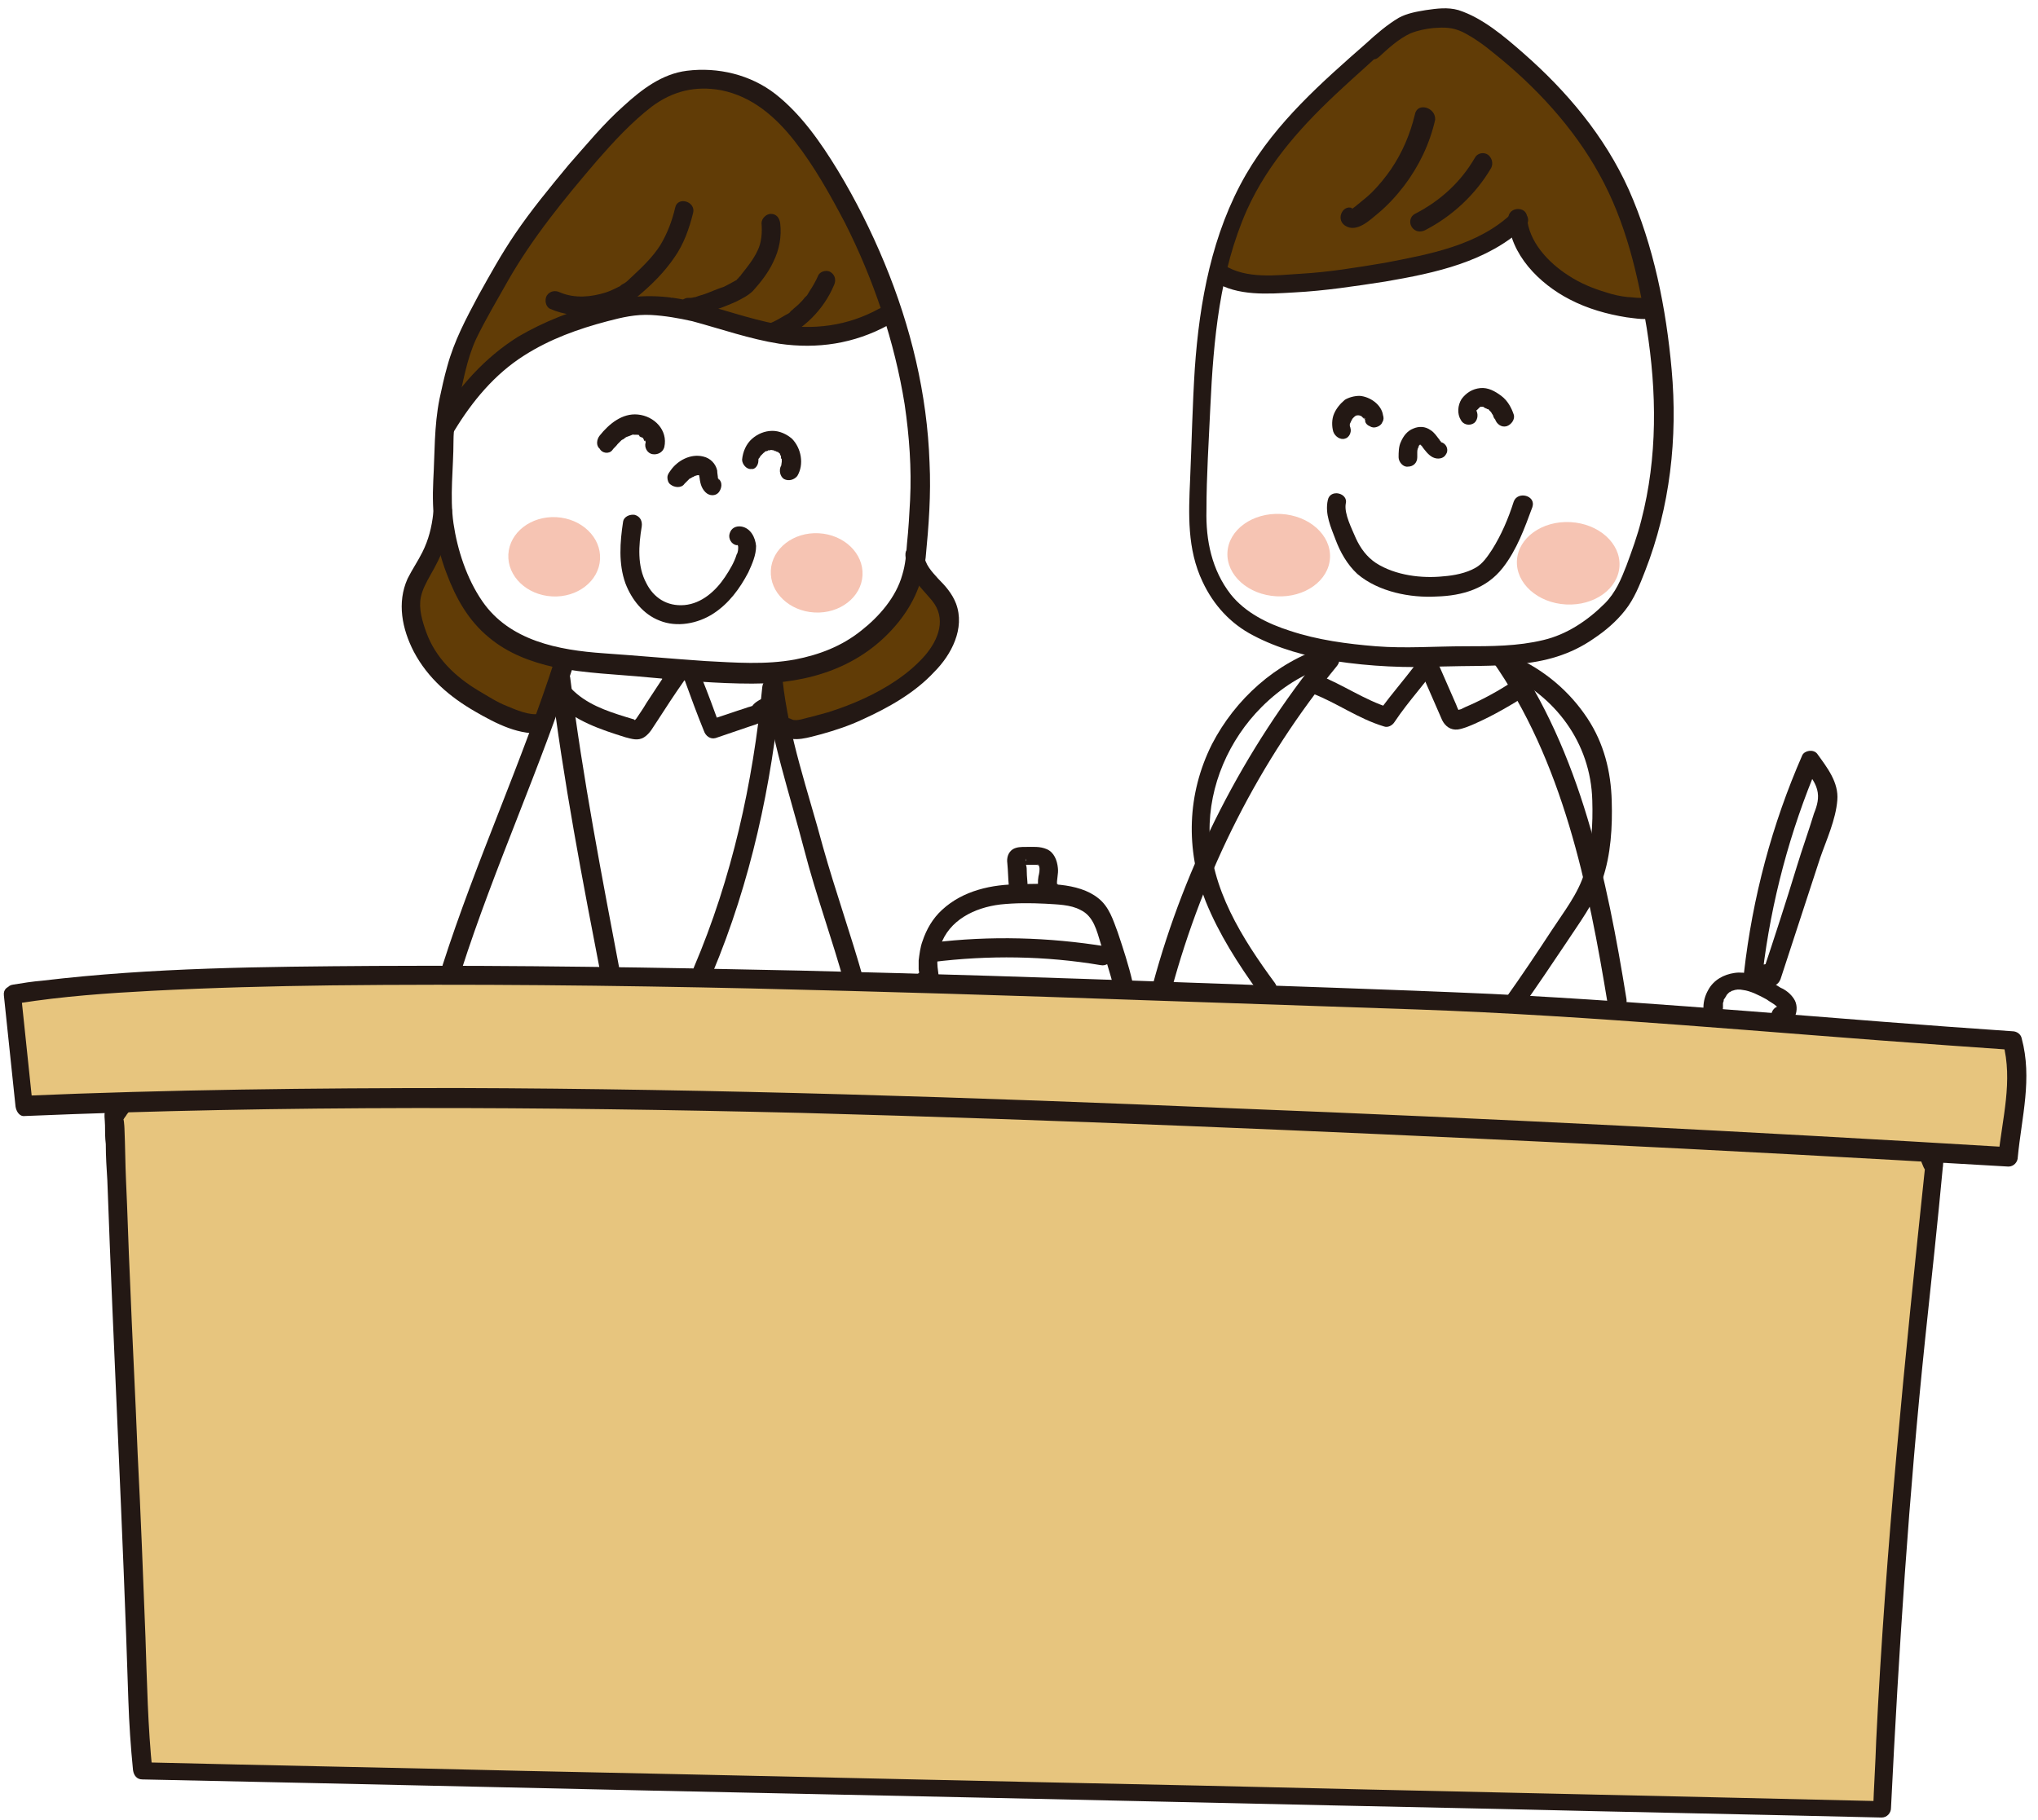 <?xml version="1.0" encoding="utf-8"?>
<!-- Generator: Adobe Illustrator 26.5.3, SVG Export Plug-In . SVG Version: 6.00 Build 0)  -->
<svg version="1.1" id="_レイヤー_1" xmlns="http://www.w3.org/2000/svg" xmlns:xlink="http://www.w3.org/1999/xlink" x="0px"
	 y="0px" viewBox="0 0 262 234" style="enable-background:new 0 0 262 234;" xml:space="preserve">
<style type="text/css">
	.st0{fill:#E7C57E;}
	.st1{fill:#613C06;}
	.st2{fill:#231814;}
	.st3{fill:#F6C4B3;}
</style>
<g>
	<g>
		<path class="st0" d="M248.7,149.9c-2.8,27.1-5,45.9-6.2,73.1l-0.5,9.7c-46.3-1.1-92.6-2.1-138.9-3.1c-28.2-0.6-56.4-1.2-84.6-1.8
			l-0.5-5.1c-0.9-30.9-2.2-48.4-3.1-79.4l7.7-10l172.6,4.9l50.2,3.7L248.7,149.9z"/>
	</g>
	<path class="st1" d="M184.5,2.6c-1.6,1.2-4.4,0.5-5.5,1.6S167.8,15,167.8,15s-6,5.9-7.1,8.4c-1.1,2.5-3.5,9.5-3.5,9.5l-0.7,2.1
		c0,0,2,1.1,5.3,1.2c3.3,0.1,13.2-0.7,13.2-0.7l8.8-2.1l7.2-2.1l3.6-2.9c0,0,2.5,5.6,3.1,5.9c0.5,0.3,4.3,3.7,8.3,4.3
		c4,0.5,6.4,0.8,6.4,0.8s-0.9-4.1-2.3-8.9c-1.3-4.8-5.2-13.2-8.8-16.6c-3.6-3.3-9.3-9.3-11.1-9.9S185,2.2,184.5,2.6z"/>
	<g>
		<g>
			<path class="st2" d="M247.5,149.9c-2.6,24.6-5.1,49.2-6.3,73.9c-0.1,3-0.3,6-0.4,9c0.4-0.4,0.8-0.8,1.2-1.2
				c-29.2-0.7-58.3-1.3-87.5-2c-29.1-0.6-58.2-1.3-87.3-1.9c-16.3-0.4-32.5-0.7-48.8-1.1c0.4,0.4,0.8,0.8,1.2,1.2
				c-0.6-5.8-0.7-11.5-0.9-17.3c-0.3-7.8-0.6-15.7-1-23.5c-0.3-7.6-0.7-15.1-1-22.7c-0.2-4.2-0.3-8.3-0.5-12.5
				c-0.1-2.2-0.1-4.4-0.2-6.7c0-0.2-0.1-1.6-0.2-1.1c0,0,0.1-0.1,0.1-0.1c0.1-0.2,0.3-0.4,0.4-0.6c2.4-3.1,4.8-6.2,7.2-9.4
				c-0.4,0.2-0.7,0.4-1.1,0.6c2.5,0.1,5,0.1,7.6,0.2c6.6,0.2,13.2,0.4,19.8,0.6c9.3,0.3,18.6,0.5,28,0.8c10.7,0.3,21.4,0.6,32.1,0.9
				c10.6,0.3,21.2,0.6,31.8,0.9c9.2,0.3,18.4,0.5,27.6,0.8c6.4,0.2,12.7,0.4,19.1,0.5c2.2,0.1,4.5,0.1,6.7,0.2
				c7.4,0.4,14.7,1.1,22.1,1.6c8.8,0.6,17.6,1.3,26.4,1.9c0.5,0,1,0.1,1.6,0.1c-0.4-0.3-0.8-0.6-1.2-0.9c1.1,2.7,2.2,5.3,3.3,8
				c0.6,1.4,3,0.8,2.4-0.7c-1.1-2.7-2.2-5.3-3.3-8c-0.2-0.5-0.6-0.9-1.2-0.9c-9.1-0.7-18.2-1.3-27.3-2c-7.7-0.6-15.3-1.3-23-1.7
				c-4.4-0.2-8.9-0.3-13.4-0.4c-9.9-0.3-19.7-0.6-29.6-0.8c-12.7-0.4-25.4-0.7-38.1-1.1c-13-0.4-26-0.7-39-1.1
				c-10.8-0.3-21.7-0.6-32.5-0.9c-6.1-0.2-12.2-0.3-18.3-0.5c-0.5,0-1-0.1-1.5,0c-1,0-1.5,1-2.1,1.7c-1.8,2.4-3.7,4.8-5.5,7.2
				c-0.4,0.5-1,1.1-1.3,1.7c-0.3,0.6-0.1,1.4-0.1,2.1c0,0.8,0,1.6,0.1,2.4c0,1.6,0.1,3.1,0.2,4.7c0.8,22.3,2,44.5,2.7,66.8
				c0.1,3,0.3,6,0.6,9c0.1,0.7,0.5,1.2,1.2,1.2c29,0.6,58.1,1.3,87.1,1.9c29.2,0.6,58.3,1.3,87.5,1.9c16.3,0.4,32.6,0.7,49,1.1
				c0.7,0,1.2-0.6,1.2-1.2c1-20.2,2.3-40.3,4.4-60.4c0.8-7.5,1.6-14.9,2.3-22.4C250.1,148.3,247.6,148.3,247.5,149.9z"/>
		</g>
	</g>
	<g>
		<line class="st1" x1="193.1" y1="31.5" x2="191.8" y2="30.8"/>
	</g>
	<g>
		<path class="st1" d="M101.2,93.6c0.6,0.2,1.2,0.3,1.8,0.2c5.1-0.9,10-3.1,14.2-6.3c2.6-2,5.2-4.8,4.9-8.1c-0.3-3.4-4.3-4.6-4.4-8
			c0,0-1.4,5.2-2.2,7s-4.3,4.3-5.4,4.9c-1.1,0.7-4.5,2.6-5.1,2.7c-0.5,0.1-5.9,0.2-5.9,0.2S100,93.2,101.2,93.6z"/>
	</g>
	<g>
		<path class="st1" d="M69.7,93.1c-1.7,0.3-5.3-1-6.8-1.9c-2.7-1.6-4.5-2.5-6.5-4.8c-2-2.3-3.5-5.2-3.7-8.3c-0.2-3.8,3.6-5.7,4.1-12
			c0,0,3,12.5,4.9,13.7c2,1.2,6.5,4,6.5,4l4.9,0.9L69.7,93.1z"/>
	</g>
	<path class="st1" d="M104.1,19c0,0-5-9.9-11.7-8.7s-7-2.2-16.6,9.9S61.4,39.6,60.4,42.4s-3.7,14-3.7,14s4.5-5,7-8.9
		c2.5-4,15.8-8.1,21.4-9.2c3.3-0.6,15.4,6.6,18.9,5.4C115.5,39.6,119,44.1,104.1,19z"/>
	
		<ellipse transform="matrix(5.319481e-02 -0.999 0.999 5.319481e-02 -4.069 138.913)" class="st3" cx="71.2" cy="71.6" rx="5.1" ry="5.9"/>
	
		<ellipse transform="matrix(5.319481e-02 -0.999 0.999 5.319481e-02 84.316 231.817)" class="st3" cx="164.4" cy="71.4" rx="5.3" ry="6.6"/>
	
		<ellipse transform="matrix(5.319481e-02 -0.999 0.999 5.319481e-02 118.459 269.87)" class="st3" cx="201.5" cy="72.5" rx="5.3" ry="6.6"/>
	
		<ellipse transform="matrix(5.319481e-02 -0.999 0.999 5.319481e-02 25.777 174.635)" class="st3" cx="105" cy="73.7" rx="5.1" ry="5.9"/>
	<g>
		<g>
			<path class="st2" d="M56.5,51.3c-0.7,3.5-0.6,7-0.8,10.5c-0.2,4.1,0.2,8,1.7,11.9c1.2,3.2,2.8,6.1,5.5,8.3c2.4,2,5.3,3.1,8.4,3.8
				c4,0.8,8,0.9,12.1,1.3c4.4,0.4,8.8,0.8,13.3,0.8c7.3,0,14.1-2.1,18.8-7.9c2-2.5,3.1-5.1,3.5-8.3c0.4-4.1,0.7-8.2,0.5-12.2
				c-0.3-8.8-2.4-17.5-5.8-25.7c-1.7-4.1-3.7-8.1-6-11.9c-2.2-3.6-4.7-7.2-8-9.8c-3.2-2.5-7.4-3.5-11.4-3c-3.2,0.4-5.8,2.4-8.1,4.5
				c-2.6,2.3-4.8,5-7.1,7.6c-2.4,2.9-4.8,5.8-6.9,8.9c-1.7,2.5-3.2,5.2-4.7,7.9c-1.6,3-3.1,5.8-4,9.1C57.1,48.5,56.8,49.9,56.5,51.3
				c-0.3,1.5,2,2.2,2.4,0.7c0.6-2.8,1.1-5.8,2.3-8.4c1.2-2.5,2.7-5,4.1-7.5c3.2-5.6,7.3-10.6,11.5-15.5c2.1-2.4,4.4-4.9,7-6.9
				c2.7-2,5.6-2.7,8.9-2.1c4,0.8,7,3.4,9.5,6.6c2.5,3.2,4.5,6.8,6.4,10.4c3.7,7.3,6.4,15.3,7.7,23.4c0.6,4.1,0.9,8.2,0.7,12.3
				c-0.1,1.9-0.2,3.7-0.4,5.6c-0.1,1.4-0.2,2.7-0.6,4c-0.8,2.9-3,5.4-5.3,7.2c-2.5,2-5.4,3.1-8.5,3.7c-3.8,0.7-7.7,0.4-11.5,0.2
				c-4.4-0.3-8.8-0.7-13.1-1c-5.8-0.4-12.1-1.6-15.6-6.7c-2-2.9-3.2-6.6-3.7-10c-0.5-3.5,0-7.1,0-10.6c0-1.6,0.3-3.2,0.6-4.9
				C59.2,50.4,56.8,49.8,56.5,51.3z"/>
		</g>
	</g>
	<g>
		<g>
			<path class="st2" d="M71.4,84.6c-4.3,13.4-10.2,26.1-14.5,39.5c-0.5,1.5,1.9,2.1,2.4,0.7c4.3-13.4,10.2-26.1,14.5-39.5
				C74.3,83.7,71.9,83.1,71.4,84.6L71.4,84.6z"/>
		</g>
	</g>
	<g>
		<g>
			<path class="st2" d="M98.2,87.5c0.9,7.5,3.3,14.5,5.2,21.8c1.5,5.8,3.6,11.5,5.2,17.3c0.4,1.5,2.8,0.9,2.4-0.7
				c-1.6-5.7-3.6-11.3-5.2-17c-1.9-7.1-4.4-14.1-5.2-21.5C100.4,85.9,98,85.9,98.2,87.5L98.2,87.5z"/>
		</g>
	</g>
	<g>
		<g>
			<path class="st2" d="M70.8,87.2c1.6,13.1,4.1,26.1,6.6,39c0.3,1.5,2.6,0.9,2.4-0.7c-2.4-12.7-4.9-25.5-6.5-38.4
				C73.1,85.6,70.6,85.6,70.8,87.2L70.8,87.2z"/>
		</g>
	</g>
	<g>
		<g>
			<path class="st2" d="M98,88.3c-1.2,12.4-3.9,24.6-8.8,36.1c-0.6,1.4,1.8,2.1,2.4,0.7c4.9-11.7,7.6-24.1,8.8-36.8
				C100.6,86.7,98.2,86.7,98,88.3L98,88.3z"/>
		</g>
	</g>
	<g>
		<g>
			<path class="st2" d="M80.1,67.1c-0.4,2.6-0.6,5.4,0.3,7.9c0.8,2.1,2.3,4,4.4,4.8c2.2,0.9,4.9,0.4,6.9-0.9c2-1.3,3.4-3.2,4.5-5.3
				c0.5-1.1,1-2.2,1-3.4c-0.1-1.1-0.7-2.3-1.9-2.5c-0.7-0.1-1.3,0.2-1.5,0.9c-0.2,0.6,0.2,1.4,0.9,1.5c0.3,0,0.1,0,0.1-0.1
				c0-0.1,0.1,0.3,0.1,0.3c0,0.3,0,0.7-0.2,1c-0.3,1-0.9,2-1.5,2.9c-1.2,1.8-3,3.4-5.2,3.6C85.7,78,84,76.8,83.1,75
				c-1.2-2.2-1-4.9-0.6-7.3c0.1-0.7-0.2-1.3-0.9-1.5C81,66.1,80.2,66.4,80.1,67.1L80.1,67.1z"/>
		</g>
	</g>
	<g>
		<g>
			<path class="st2" d="M88,62.2c0.2-0.2,0.4-0.4,0.6-0.6c0,0,0.1-0.1,0.1-0.1c0,0-0.1,0.1-0.1,0.1c0.1-0.1,0.1-0.1,0.2-0.1
				c0.1-0.1,0.3-0.2,0.4-0.2c0.1,0,0.3-0.1-0.1,0c0.1,0,0.1-0.1,0.2-0.1c0.1,0,0.3-0.1,0.4-0.1c0.2,0-0.4,0,0,0c0.1,0,0.1,0,0.2,0
				c0.3,0-0.2,0-0.1,0c0.1,0,0.1,0,0.2,0c0.2,0.1-0.1-0.1-0.1,0c0,0,0.2,0.1,0.2,0.1c0.2,0.1-0.2-0.2-0.1-0.1
				c0.2,0.1-0.2-0.3-0.1-0.1c0.1,0.2-0.1-0.3,0-0.1c0,0.1,0,0.1,0,0.2c0,0.1,0,0.1,0,0.2c-0.1-0.4,0-0.2,0-0.1
				c0.1,0.8,0.2,1.5,0.8,2.1c0.5,0.5,1.3,0.5,1.7,0c0.4-0.5,0.5-1.3,0-1.7c-0.2-0.2,0.1,0.2,0,0c-0.1-0.3,0.1,0.3,0,0.1
				c0-0.1,0-0.1-0.1-0.2c0-0.1,0-0.4,0,0.1c0-0.4-0.1-0.7-0.1-1.1c-0.2-0.9-0.9-1.6-1.8-1.8c-1.6-0.4-3.3,0.5-4.2,1.8
				c-0.2,0.3-0.4,0.5-0.4,0.9c0,0.3,0.1,0.7,0.4,0.9C86.7,62.7,87.6,62.8,88,62.2L88,62.2z"/>
		</g>
	</g>
	<g>
		<g>
			<path class="st2" d="M78.7,57.9c0.2-0.3,0.5-0.5,0.7-0.8c0.1-0.1,0.3-0.3,0.4-0.4c0.1-0.1,0.1-0.1,0.2-0.2c-0.2,0.2,0,0,0.1,0
				c0.1-0.1,0.3-0.2,0.4-0.3c0.1,0,0.2-0.1,0.3-0.1c0.2-0.1-0.1,0,0,0c0.2-0.1,0.3-0.1,0.5-0.2c0,0,0.3-0.1,0.1,0
				c-0.2,0,0.1,0,0.2,0c0.1,0,0.1,0,0.2,0c0.3,0-0.3-0.1,0,0c0.1,0,0.4,0,0.4,0.1C82,56,82,56,82.1,56c0,0,0.1,0,0.1,0.1
				c0.1,0,0.1,0.1,0.2,0.1c0,0,0.2,0.1,0.2,0.1c-0.1-0.1-0.2-0.1-0.1-0.1c0,0,0.1,0.1,0.1,0.1c0.1,0,0.1,0.1,0.1,0.1
				c0.2,0.2,0,0,0,0c0,0,0.1,0.2,0.1,0.2c0,0,0,0.1,0.1,0.1c0,0.1,0,0,0-0.1c0,0,0.1,0.2,0.1,0.2c0.1,0.3,0,0,0-0.1c0,0,0,0.2,0,0.2
				c0,0,0.1-0.3,0,0c-0.2,0.6,0.2,1.4,0.9,1.5c0.6,0.1,1.3-0.2,1.5-0.9c0.5-2.2-1.3-4-3.4-4.2c-2-0.2-3.7,1.2-4.9,2.7
				c-0.4,0.5-0.5,1.3,0,1.7C77.4,58.3,78.3,58.4,78.7,57.9L78.7,57.9z"/>
		</g>
	</g>
	<g>
		<g>
			<path class="st2" d="M97.5,59.2C97.5,59.2,97.6,58.9,97.5,59.2c0,0.1,0-0.1,0-0.1c0-0.1,0-0.1,0.1-0.2c0,0,0-0.1,0-0.1
				c0-0.1-0.1,0.3,0,0.1c0.1-0.1,0.1-0.2,0.2-0.3c0,0,0,0,0.1-0.1c0,0-0.2,0.2-0.1,0.1c0.1-0.1,0.1-0.1,0.2-0.2
				c0.1-0.1,0.1-0.1,0.2-0.2c0,0,0.1,0,0.1-0.1c0.1-0.1-0.1,0.1-0.1,0.1c0.1-0.1,0.2-0.2,0.4-0.2c0,0,0.1,0,0.1-0.1
				c0,0-0.3,0.1-0.1,0.1c0.1,0,0.1-0.1,0.2-0.1c0.1,0,0.1,0,0.2,0c0,0,0.1,0,0.1,0c0.2,0-0.1,0-0.1,0c0.1-0.1,0.3,0,0.4,0
				c0.3,0-0.2-0.1,0,0c0.1,0,0.1,0,0.2,0.1c0,0,0.1,0,0.1,0c0.1,0-0.2-0.1-0.2-0.1c0,0,0.1,0.1,0.2,0.1c0.1,0,0.1,0.1,0.2,0.1
				c0,0,0,0,0.1,0c0.2,0.1-0.2-0.2-0.1-0.1c0.1,0.1,0.2,0.2,0.3,0.3c0,0,0,0,0.1,0.1c0.1,0.1-0.1-0.1-0.1-0.1c0.1,0,0.1,0.1,0.1,0.2
				c0.1,0.1,0.1,0.2,0.2,0.3c0.1,0.1-0.1-0.3-0.1-0.1c0,0,0,0.1,0,0.1c0,0.1,0,0.2,0.1,0.2c0,0.1,0,0.1,0,0.2c0.1,0.3,0-0.3,0,0
				c0,0.1,0,0.3,0,0.4c0,0.1-0.1,0.2,0-0.2c0,0,0,0.1,0,0.1c0,0.1,0,0.2-0.1,0.2c0,0,0,0.1,0,0.1c0,0.1,0.1-0.2,0.1-0.1
				c0,0.1-0.1,0.2-0.1,0.2c-0.3,0.6-0.1,1.4,0.4,1.7c0.6,0.3,1.3,0.1,1.7-0.4c0.9-1.5,0.5-3.6-0.7-4.8c-0.7-0.6-1.6-1-2.5-1
				c-1,0-1.9,0.4-2.6,1c-0.8,0.7-1.2,1.7-1.3,2.7c0,0.6,0.6,1.3,1.2,1.2C97,60.4,97.5,59.9,97.5,59.2L97.5,59.2z"/>
		</g>
	</g>
	<g>
		<g>
			<path class="st2" d="M58.4,55.4c2.3-3.8,5.2-7.3,9-9.7c3.3-2.1,6.9-3.4,10.7-4.4c1.9-0.5,3.6-0.9,5.6-0.8
				c1.8,0.1,3.5,0.4,5.3,0.8c3.7,1,7.4,2.3,11.2,2.9c4.9,0.7,9.6,0,14-2.4c1.4-0.7,0.2-2.9-1.2-2.1c-4,2.2-8.4,2.8-13,2
				c-3.8-0.7-7.5-2.1-11.3-3c-3.9-0.9-7.4-0.8-11.2,0.2c-3.8,1-7.5,2.4-10.9,4.4c-4.3,2.7-7.7,6.5-10.3,10.9
				C55.5,55.5,57.6,56.7,58.4,55.4L58.4,55.4z"/>
		</g>
	</g>
	<g>
		<g>
			<path class="st2" d="M55.7,66c-0.2,1.8-0.6,3.4-1.4,5c-0.6,1.2-1.3,2.2-1.9,3.4c-1.4,3.1-0.7,6.5,0.8,9.4
				c1.8,3.4,4.6,5.8,7.9,7.7c2.6,1.5,5.8,3.2,8.9,2.7c1.6-0.2,0.9-2.6-0.7-2.4c-1.3,0.2-2.9-0.5-4.1-1c-1.3-0.5-2.5-1.3-3.7-2
				c-3-1.8-5.5-4.2-6.7-7.5c-0.5-1.4-1-3-0.7-4.5c0.2-1,0.7-1.9,1.2-2.8c1.5-2.6,2.6-5.1,2.8-8.2C58.3,64.5,55.8,64.5,55.7,66
				L55.7,66z"/>
		</g>
	</g>
	<g>
		<g>
			<path class="st2" d="M116.4,71.4c0.1,2.5,1.9,4,3.4,5.8c1.9,2.3,0.9,5-0.9,7.1c-2.1,2.4-5,4.2-7.8,5.5c-1.5,0.7-3.1,1.3-4.7,1.8
				c-0.7,0.2-1.5,0.4-2.2,0.6c-0.6,0.1-1.8,0.6-2.4,0.3c-1.4-0.8-2.6,1.3-1.2,2.1c1.5,0.9,3.4,0.2,5-0.2c1.8-0.5,3.6-1.1,5.3-1.9
				c3.3-1.5,6.7-3.4,9.2-6.1c2.2-2.2,4-5.6,2.8-8.8c-0.5-1.3-1.4-2.3-2.3-3.2c-0.8-0.9-1.7-1.8-1.8-3.1
				C118.8,69.8,116.3,69.8,116.4,71.4L116.4,71.4z"/>
		</g>
	</g>
	<g>
		<g>
			<path class="st2" d="M71.5,90.3c2.4,2.4,5.7,3.5,8.9,4.5c0.8,0.2,1.6,0.5,2.4,0c0.8-0.5,1.2-1.4,1.7-2.1c1.1-1.7,2.2-3.4,3.4-5.1
				c0.3-0.5,0.1-1.1-0.2-1.5c-0.5-0.6-1.2-0.7-1.9-0.6c-1.5,0.3-0.9,2.7,0.7,2.4c-0.2,0-0.3,0-0.5-0.1c-0.1-0.5-0.1-1-0.2-1.5
				c-0.9,1.4-1.8,2.7-2.7,4.1c-0.4,0.7-0.9,1.4-1.3,2c-0.1,0.1-0.2,0.2-0.2,0.3c0.3,0,0.3-0.1,0.1-0.1c-0.1,0-0.1,0-0.2-0.1
				c-0.3-0.1-0.7-0.2-1-0.3c-2.6-0.8-5.2-1.7-7.1-3.7C72.1,87.5,70.4,89.2,71.5,90.3L71.5,90.3z"/>
		</g>
	</g>
	<g>
		<g>
			<path class="st2" d="M88,87.4c0.8,2.2,1.6,4.4,2.5,6.6c0.2,0.6,0.8,1.1,1.5,0.9c1.5-0.5,2.9-1,4.4-1.5c1-0.3,2-0.7,2.9-1.3
				c0.5-0.3,0.9-0.6,1-1.2c0.1-1-0.8-1.6-1.7-1.3c-0.7,0.2-2.2,0.9-2.1,1.9c0.1,0.7,0.5,1.2,1.2,1.2c0.6,0,1.3-0.6,1.2-1.2
				c0,0,0,0,0,0c-0.1,0.2-0.1,0.4-0.2,0.6c0,0-0.3,0.3-0.3,0.3c0,0,0.1-0.1,0.2-0.1c0.1-0.1,0.2-0.1,0.4-0.2
				c0.1-0.1,0.2-0.1,0.3-0.2c-0.1,0-0.2,0.1-0.1,0c0.2,0,0,0-0.2,0c-0.4-0.2-0.7-0.4-1.1-0.6c0,0,0,0,0,0c0-0.3-0.1-0.6-0.1-0.9
				c0,0,0,0,0,0c0.1-0.2,0.2-0.4,0.3-0.5c-0.1,0.2,0.2-0.1,0.1,0c-0.1,0-0.2,0.1-0.3,0.2c-0.2,0.1-0.3,0.2-0.5,0.3
				c-0.1,0.1-0.2,0.1-0.3,0.2c-0.2,0.1,0.1,0,0.1,0c0,0.1-0.5,0.2-0.6,0.2c-0.2,0.1-0.4,0.1-0.6,0.2c-1.6,0.5-3.2,1.1-4.9,1.6
				c0.5,0.3,1,0.6,1.5,0.9c-0.8-2.2-1.6-4.4-2.5-6.6c-0.2-0.6-0.8-1-1.5-0.9C88.2,86.1,87.8,86.8,88,87.4L88,87.4z"/>
		</g>
	</g>
	<g>
		<g>
			<path class="st2" d="M175.6,5.6c-5.7,5-11.5,10.1-15.4,16.8c-4.4,7.6-6,16.4-6.6,25c-0.3,4.7-0.4,9.5-0.6,14.2
				c-0.2,4.5-0.4,9,1.6,13.2c1.4,3,3.6,5.4,6.5,6.9c3.2,1.7,6.9,2.7,10.5,3.3c4.6,0.7,9.2,0.9,13.8,0.7c3.2-0.1,6.4,0,9.6-0.3
				c3.6-0.3,6.9-1.2,9.9-3.3c1.5-1,2.9-2.2,4-3.6c1.2-1.5,1.9-3.3,2.6-5.1c3.2-8.2,4.2-17.1,3.4-25.9c-0.7-7.8-2.3-15.9-5.5-23.1
				c-3.1-6.9-8-12.7-13.6-17.6c-2.4-2.1-5.2-4.5-8.3-5.5c-1.4-0.4-2.8-0.2-4.2,0c-1.2,0.2-2.4,0.4-3.5,1
				C178.3,3.2,176.9,4.4,175.6,5.6c-1.2,1,0.6,2.8,1.7,1.7c1.2-1.1,2.5-2.3,4-3c1-0.4,2-0.6,3-0.7c1.4-0.1,2.4-0.1,3.7,0.5
				c1.4,0.7,2.8,1.7,4,2.7c5.4,4.3,10.3,9.6,13.6,15.6c3.4,6.1,5,13,6.1,19.8c1.3,8.2,1.4,16.6-0.7,24.7c-0.5,2-1.2,3.9-1.9,5.8
				c-0.7,1.8-1.4,3.5-2.8,4.9c-2.2,2.2-4.9,4-7.9,4.7c-3.3,0.8-6.7,0.8-10.1,0.8c-3.8,0-7.6,0.3-11.4,0c-3.7-0.3-7.5-0.8-11.1-2
				c-2.8-0.9-5.7-2.3-7.6-4.7c-2.4-3.1-3.2-6.9-3.1-10.8c0-4.4,0.3-8.9,0.5-13.3c0.4-8.6,1.2-17.4,4.7-25.3
				c2.8-6.2,7.3-11.1,12.3-15.7c1.5-1.4,3-2.7,4.5-4.1C178.5,6.3,176.8,4.5,175.6,5.6z"/>
		</g>
	</g>
	<g>
		<g>
			<path class="st2" d="M170.1,83.8c-10.2,12.6-17.7,27.2-21.9,42.8c-0.4,1.5,2,2.2,2.4,0.7c4.1-15.2,11.3-29.5,21.3-41.7
				C172.9,84.3,171.1,82.6,170.1,83.8L170.1,83.8z"/>
		</g>
	</g>
	<g>
		<g>
			<path class="st2" d="M191.8,84.9c9.1,12.9,12.4,29,14.9,44.3c0.3,1.6,2.6,0.9,2.4-0.7c-2.5-15.5-5.9-31.8-15.1-44.9
				C193,82.4,190.9,83.6,191.8,84.9L191.8,84.9z"/>
		</g>
	</g>
	<g>
		<g>
			<path class="st2" d="M170.3,83.2c-6.3,2-11.5,6.7-14.5,12.5c-3.2,6.4-3.4,13.5-0.8,20.2c1.7,4.2,4.2,8.1,6.8,11.7
				c0.9,1.3,3,0,2.1-1.2c-4.2-5.7-8.3-12.2-8.4-19.4c-0.1-6,2.5-11.9,6.7-16.1c2.4-2.4,5.3-4.3,8.6-5.3
				C172.4,85.1,171.8,82.7,170.3,83.2L170.3,83.2z"/>
		</g>
	</g>
	<g>
		<g>
			<path class="st2" d="M193.3,86.5c6.6,2.9,11.2,9,11.4,16.4c0.1,3.1-0.1,6.3-1,9.3c-0.8,2.7-2.7,5.1-4.2,7.4
				c-1.9,2.9-3.9,5.9-5.9,8.7c-0.9,1.3,1.2,2.5,2.1,1.2c1.9-2.7,3.8-5.5,5.6-8.2c1.7-2.6,3.7-5.2,4.7-8.2c1.1-3.2,1.3-6.8,1.2-10.1
				c-0.1-3.8-1-7.4-3.1-10.6c-2.3-3.5-5.6-6.3-9.5-8C193.1,83.8,191.8,85.9,193.3,86.5L193.3,86.5z"/>
		</g>
	</g>
	<g>
		<g>
			<path class="st2" d="M168.8,89.2c3.1,1.2,5.8,3.2,9.1,4.2c0.5,0.2,1.1-0.1,1.4-0.6c1.8-2.7,4-5,5.8-7.6c0.9-1.3-1.2-2.5-2.1-1.2
				c-1.8,2.7-4,5-5.8,7.6c0.5-0.2,0.9-0.4,1.4-0.6c-3.2-1-6-3-9.1-4.2c-0.6-0.2-1.3,0.3-1.5,0.9C167.7,88.4,168.2,88.9,168.8,89.2
				L168.8,89.2z"/>
		</g>
	</g>
	<g>
		<g>
			<path class="st2" d="M183,87.1c0.8,1.8,1.6,3.7,2.4,5.5c0.4,0.8,1.1,1.3,2,1.2c0.7-0.1,1.4-0.4,2.1-0.7c2.5-1.1,4.9-2.5,7.2-4
				c0.5-0.4,0.8-1.1,0.4-1.7c-0.3-0.5-1.1-0.8-1.7-0.4c-2,1.4-4.1,2.6-6.3,3.6c-0.5,0.2-0.9,0.4-1.3,0.6c-0.1,0-0.3,0.1-0.4,0.1
				c-0.2,0.1-0.3,0,0,0.2c0.4,0.2,0.2,0,0.1-0.2c-0.1-0.2-0.2-0.4-0.3-0.7c-0.7-1.6-1.4-3.2-2.1-4.8c-0.3-0.6-1.1-0.7-1.7-0.4
				C182.8,85.8,182.7,86.5,183,87.1L183,87.1z"/>
		</g>
	</g>
	<g>
		<g>
			<path class="st2" d="M170.7,64.3c-0.4,1.8,0.4,3.5,1,5.1c0.6,1.6,1.5,3.2,2.8,4.4c2.7,2.3,6.8,3.1,10.2,2.9
				c3.3-0.1,6.4-1,8.5-3.7c1.8-2.3,2.8-5.1,3.8-7.8c0.5-1.5-1.9-2.1-2.4-0.7c-0.7,2.2-1.6,4.3-2.8,6.2c-0.6,0.9-1.2,1.8-2.1,2.3
				c-1.2,0.7-2.8,1-4.1,1.1c-2.8,0.3-6.2-0.1-8.7-1.7c-1.2-0.8-2-1.9-2.6-3.2c-0.5-1.2-1.5-3.1-1.3-4.4
				C173.4,63.4,171,62.8,170.7,64.3L170.7,64.3z"/>
		</g>
	</g>
	<g>
		<g>
			<path class="st2" d="M185.4,56.9c-0.1,0-0.2-0.1-0.2-0.1C185.3,56.8,185.4,56.9,185.4,56.9c-0.2-0.1-0.3-0.3-0.5-0.5
				c0.1,0.1,0.1,0.2,0.2,0.2c-0.4-0.5-0.7-1-1.2-1.3c-0.7-0.5-1.5-0.5-2.2-0.2c-0.8,0.3-1.3,1-1.6,1.7c-0.3,0.6-0.3,1.4-0.3,2
				c0,0.6,0.6,1.3,1.2,1.2c0.7,0,1.2-0.5,1.2-1.2c0-0.3,0-0.7,0-1c0,0.1,0,0.2,0,0.3c0-0.3,0.1-0.5,0.2-0.8c0,0.1-0.1,0.2-0.1,0.3
				c0.1-0.1,0.1-0.3,0.2-0.4c-0.1,0.1-0.1,0.2-0.2,0.2c0.1-0.1,0.2-0.2,0.3-0.3c-0.1,0.1-0.2,0.1-0.2,0.2c0.1-0.1,0.2-0.1,0.3-0.2
				c-0.1,0-0.2,0.1-0.3,0.1c0.1,0,0.2-0.1,0.3-0.1c-0.1,0-0.2,0-0.3,0c0.1,0,0.2,0,0.3,0c-0.1,0-0.2,0-0.3,0c0.1,0,0.2,0,0.3,0.1
				c-0.1,0-0.2-0.1-0.3-0.1c0.1,0,0.2,0.1,0.3,0.2c-0.1-0.1-0.2-0.1-0.2-0.2c0.2,0.2,0.4,0.3,0.5,0.5c-0.1-0.1-0.1-0.2-0.2-0.2
				c0.4,0.5,0.8,1.1,1.4,1.4c0.6,0.3,1.4,0.2,1.7-0.4C186.2,58,186.1,57.2,185.4,56.9L185.4,56.9z"/>
		</g>
	</g>
	<g>
		<g>
			<path class="st2" d="M173.6,55c0-0.1-0.1-0.2-0.1-0.3C173.5,54.8,173.5,54.9,173.6,55c-0.1-0.2-0.1-0.5,0-0.7c0,0.1,0,0.2,0,0.3
				c0-0.3,0.1-0.5,0.2-0.7c0,0.1-0.1,0.2-0.1,0.3c0.1-0.1,0.1-0.3,0.2-0.4c0.1-0.1,0.2-0.2,0,0c0,0,0.1-0.1,0.1-0.1
				c0,0,0.1-0.1,0.1-0.1c0.2-0.2-0.2,0.1,0,0c0.1-0.1,0.2-0.1,0.4-0.2c-0.1,0-0.2,0.1-0.3,0.1c0.1-0.1,0.3-0.1,0.4-0.1
				c-0.1,0-0.2,0-0.3,0c0.2,0,0.4,0,0.6,0c-0.1,0-0.2,0-0.3,0c0.2,0,0.4,0.1,0.6,0.2c-0.1,0-0.2-0.1-0.3-0.1c0.1,0,0.2,0.1,0.3,0.2
				c0,0,0.2,0.2,0,0c-0.2-0.1,0,0,0,0c0,0,0.1,0.1,0.1,0.1c0.2,0.2-0.1-0.2,0-0.1c0.1,0.1,0.1,0.2,0.2,0.3c0-0.1-0.1-0.2-0.1-0.3
				c0.1,0.1,0.1,0.2,0.1,0.4c0,0.3,0.3,0.6,0.6,0.7c0.3,0.2,0.6,0.2,0.9,0.1c0.3-0.1,0.6-0.3,0.7-0.6c0.2-0.3,0.2-0.6,0.1-0.9
				c-0.2-1.4-1.7-2.4-3-2.5c-0.7,0-1.4,0.2-1.9,0.5c-0.6,0.5-1.1,1.1-1.4,1.8c-0.3,0.7-0.3,1.6-0.1,2.3c0.2,0.6,0.9,1.1,1.5,0.9
				C173.4,56.3,173.8,55.6,173.6,55L173.6,55z"/>
		</g>
	</g>
	<g>
		<g>
			<path class="st2" d="M189.8,52.8C189.8,52.8,189.8,52.7,189.8,52.8C189.8,52.9,189.9,52.9,189.8,52.8
				C189.8,52.8,189.8,52.7,189.8,52.8C189.8,52.6,189.8,53.1,189.8,52.8c0-0.1,0.1-0.2,0,0.1c0-0.1,0.1-0.2,0.1-0.3
				c-0.1,0.3-0.1,0.2,0,0.1c0,0,0.1-0.1,0.1-0.1c0.1-0.2-0.2,0.2,0,0c0,0,0.1-0.1,0.1-0.1c0.2-0.2-0.2,0.1,0,0c0,0,0.1-0.1,0.1-0.1
				c0.1-0.1,0.2-0.1-0.1,0c0.1,0,0.1,0,0.2-0.1c0.1,0,0.1,0,0.2,0c-0.2,0-0.2,0-0.1,0c0,0,0.1,0,0.1,0c0.1,0,0.1,0,0.2,0
				c0.1,0,0,0-0.2,0c0,0,0.1,0,0.1,0c0.1,0,0.1,0,0.2,0.1c0.1,0,0.3,0.1,0,0c0.1,0.1,0.3,0.1,0.4,0.2c0.1,0,0.1,0.1,0.2,0.1
				c-0.2-0.1-0.2-0.1-0.1-0.1c0,0,0.1,0,0.1,0.1c0.1,0.1,0.2,0.2,0.3,0.3c0.1,0.1,0.2,0.3,0,0c0,0.1,0.1,0.1,0.1,0.2
				c0.1,0.1,0.2,0.3,0.2,0.4c0,0.1,0.1,0.1,0.1,0.2c0.1,0.1,0,0.1,0-0.1c0,0.1,0,0.1,0.1,0.2c0.2,0.6,0.8,1.1,1.5,0.9
				c0.6-0.2,1.1-0.9,0.9-1.5c-0.3-0.9-0.8-1.8-1.6-2.4c-0.8-0.6-1.7-1.1-2.7-1c-1,0.1-1.8,0.6-2.4,1.4c-0.5,0.8-0.6,1.9-0.1,2.7
				c0.3,0.6,1.1,0.8,1.7,0.4C189.9,54.1,190.1,53.4,189.8,52.8L189.8,52.8z"/>
		</g>
	</g>
	<g>
		<g>
			<path class="st2" d="M221.7,130.4c-0.1-0.2,0,0.1-0.1-0.2c0-0.1-0.1-0.2-0.1-0.4c-0.1-0.3,0,0.1,0-0.2c0-0.1,0-0.3,0-0.4
				c0-0.1,0-0.1,0,0c0-0.1,0-0.1,0-0.2c0-0.1,0.1-0.2,0.1-0.4c0-0.1,0-0.1,0.1-0.2c0,0.1,0,0.1,0,0c0.1-0.1,0.1-0.2,0.2-0.3
				c0-0.1,0.1-0.1,0.1-0.2c-0.1,0.1-0.1,0.1,0,0c0.1-0.1,0.2-0.2,0.3-0.3c-0.2,0.1,0.2-0.1,0.2-0.1c0,0,0.3-0.2,0.2-0.1
				c0.5-0.2,0.9-0.2,1.4-0.1c0.9,0.1,2.1,0.7,3,1.2c0.4,0.3,1,0.6,1.3,0.9c0.1,0.1,0.1,0.1,0.1,0.2c0,0,0-0.1,0-0.1
				c0,0.1,0,0.2,0,0.1c0,0,0-0.1,0.1-0.1c-0.1,0.1-0.1,0.1,0,0.1c0,0,0.1-0.1,0.1-0.1c0.4-0.1,0.4-0.1,0.2-0.1
				c-0.7-0.1-1.2,0.6-1.2,1.2c0,0.7,0.6,1.2,1.2,1.2c1.8,0.2,2.6-2.1,1.7-3.4c-0.4-0.6-1-1.1-1.7-1.4c-0.6-0.4-1.2-0.7-1.8-1
				c-1.3-0.6-2.7-1.1-4.1-0.9c-1.4,0.2-2.7,0.9-3.4,2.2c-0.8,1.4-0.8,3-0.1,4.4c0.3,0.6,1.1,0.8,1.7,0.4
				C221.8,131.7,222,131,221.7,130.4L221.7,130.4z"/>
		</g>
	</g>
	<g>
		<g>
			<path class="st2" d="M226.6,125.1c1.1-9.2,3.5-18.2,7.1-26.7c-0.6,0.1-1.3,0.2-1.9,0.2c0.7,0.9,1.5,1.8,1.8,2.9
				c0.3,1.1,0,2.1-0.4,3.1c-0.7,2.3-1.5,4.5-2.2,6.8C229.6,116,228.1,120.6,226.6,125.1c0.3-0.2,0.7-0.5,1.1-0.8c0,0,0.1,0,0.1,0
				c0.2,0.2,0.4,0.5,0.6,0.7c0-0.1-0.1-0.2-0.1-0.2c-0.5-1.5-2.9-0.8-2.4,0.7c0.3,0.8,0.8,1.3,1.8,1.3c0.6,0,1-0.4,1.2-0.9
				c1.7-5.2,3.4-10.4,5.1-15.6c0.8-2.3,2-4.9,2.2-7.4c0.2-2.3-1.3-4.2-2.6-6c-0.5-0.6-1.6-0.4-1.9,0.2c-3.9,8.9-6.4,18.3-7.5,28
				C224,126.6,226.4,126.6,226.6,125.1L226.6,125.1z"/>
		</g>
	</g>
	<g>
		<g>
			<path class="st2" d="M117.8,125.7c0,0.1,0,0.1,0,0.2c-0.1,0.4,0,0.9,0.3,1.2c1.1,0.9,2.5,0.4,2.6-1.1c0-0.7-0.2-1.5-0.2-2.2
				c0-0.8,0.1-1.5,0.4-2.2c1.1-3.3,4.4-4.9,7.7-5.3c1.9-0.2,3.8-0.2,5.8-0.1c1.5,0.1,3.2,0.1,4.5,0.8c1.7,0.8,2.1,2.7,2.6,4.3
				c0.6,1.9,1.2,3.8,1.7,5.7c0.4,1.5,2.7,0.9,2.4-0.7c-0.5-2.2-1.2-4.3-1.9-6.4c-0.6-1.6-1.1-3.3-2.5-4.4c-2.6-2.1-7-1.9-10.1-1.8
				c-3.6,0-7.3,0.8-10,3.3c-1.2,1.1-2,2.5-2.5,4c-0.3,0.8-0.4,1.7-0.5,2.5c0,0.4,0,0.7,0,1.1c0,0.4,0.3,1.1,0.1,1.4
				c0.3-0.3,0.6-0.6,0.9-0.9c-0.1,0-0.1,0-0.2,0c0.4,0.1,0.8,0.2,1.2,0.3c-0.1,0-0.1-0.1-0.2-0.1c0.1,0.4,0.2,0.8,0.3,1.2
				c0-0.1,0-0.1,0-0.2C120.5,124.8,118.1,124.2,117.8,125.7L117.8,125.7z"/>
		</g>
	</g>
	<g>
		<g>
			<path class="st2" d="M119.9,123.7c7.2-0.9,14.5-0.8,21.6,0.4c1.5,0.3,2.2-2.1,0.7-2.4c-7.4-1.2-14.9-1.4-22.3-0.5
				C118.3,121.4,118.3,123.9,119.9,123.7L119.9,123.7z"/>
		</g>
	</g>
	<g>
		<g>
			<path class="st2" d="M132.1,113.9c0-0.6-0.1-1.2-0.1-1.8c0-0.3,0-0.6-0.1-0.9c0-0.3-0.1-0.5,0-0.8c0,0.1,0,0.2,0,0.3
				c0,0,0-0.1,0-0.1c0,0.1-0.1,0.2-0.1,0.3c0.1-0.1,0-0.1-0.1,0.1c-0.2,0.2-0.2,0.2-0.1,0.1c-0.1,0-0.2,0.1-0.3,0.1c0,0,0.1,0,0.1,0
				c-0.1,0-0.2,0-0.3,0c0.4,0,0.8,0,1.2,0c0.4,0,0.8,0,1.2,0c-0.1,0-0.2,0-0.3,0c0.2,0,0.3,0.1,0.4,0.1c-0.1,0-0.2-0.1-0.3-0.1
				c0.1,0,0.1,0.1,0.2,0.1c-0.2-0.1-0.2-0.2-0.1-0.1c0,0,0,0,0.1,0.1c0.1,0.1-0.2-0.3,0-0.1c0,0.1,0.1,0.1,0.1,0.2
				c0-0.1-0.1-0.2-0.1-0.3c0.1,0.2,0.1,0.4,0.1,0.6c0-0.1,0-0.2,0-0.3c0.1,0.4,0,0.9-0.1,1.3c-0.1,0.6-0.1,1.2,0.1,1.8
				c0.2,0.6,0.9,1.1,1.5,0.9c0.6-0.2,1-0.8,0.9-1.5c0-0.1,0-0.2-0.1-0.3c0,0.1,0,0.2,0,0.3c-0.1-0.8,0.2-1.5,0.1-2.3
				c-0.1-1-0.5-2-1.4-2.4c-0.9-0.4-1.8-0.3-2.8-0.3c-0.5,0-1.1,0-1.6,0.3c-0.6,0.4-0.8,1.1-0.7,1.8c0.1,1,0.1,2,0.2,3
				c0,0.3,0.1,0.6,0.4,0.9c0.2,0.2,0.6,0.4,0.9,0.4C131.5,115.1,132.2,114.6,132.1,113.9L132.1,113.9z"/>
		</g>
	</g>
	<g>
		<g>
			<path class="st2" d="M86.8,26.7c-0.4,1.7-1,3.3-1.9,4.8c-1,1.6-2.5,3-3.9,4.3c-0.2,0.2-0.4,0.4-0.7,0.6c-0.3,0.3,0.2-0.2,0,0
				c-0.2,0.1-0.4,0.2-0.6,0.4c-0.6,0.3-1.2,0.6-1.8,0.8c-1.9,0.6-4,0.8-5.9,0c-0.6-0.3-1.3-0.2-1.7,0.4c-0.3,0.5-0.2,1.4,0.4,1.7
				c3.6,1.6,8.2,0.9,11.3-1.6c1.8-1.5,3.4-3.1,4.7-5c1.2-1.7,1.9-3.7,2.4-5.7C89.5,25.9,87.1,25.2,86.8,26.7L86.8,26.7z"/>
		</g>
	</g>
	<g>
		<g>
			<path class="st2" d="M97.9,28.7c0.1,1.2,0,2.5-0.5,3.5c-0.5,1.1-1.3,2.1-2.1,3.1c-0.1,0.2-0.3,0.3-0.4,0.5c-0.1,0.2,0.1-0.1,0,0
				c-0.1,0-0.1,0.1-0.2,0.2c-0.4,0.2-0.7,0.4-1.1,0.6c-0.2,0.1-0.4,0.2-0.6,0.3c-0.3,0.1-0.3,0.1-0.6,0.2c-0.5,0.2-1,0.4-1.5,0.6
				c-0.5,0.2-1,0.3-1.5,0.5c-0.2,0-0.4,0.1-0.6,0.1c-0.2,0.1,0.2,0,0,0c-0.1,0-0.2,0-0.2,0c-1.6-0.1-1.6,2.4,0,2.4
				c0.9,0,1.8-0.3,2.6-0.6c1.2-0.4,2.3-0.8,3.4-1.3c0.8-0.4,1.6-0.8,2.2-1.4c1-1.1,2-2.4,2.6-3.7c0.8-1.6,1.1-3.3,0.9-5
				c-0.1-0.7-0.5-1.2-1.2-1.2C98.5,27.5,97.9,28.1,97.9,28.7L97.9,28.7z"/>
		</g>
	</g>
	<g>
		<g>
			<path class="st2" d="M105.2,35.4c-0.3,0.7-0.7,1.4-1.1,2c-0.1,0.2-0.2,0.3-0.3,0.5c0,0-0.2,0.3-0.1,0.1c-0.1,0.1-0.1,0.2-0.2,0.2
				c-0.2,0.3-0.5,0.6-0.8,0.9c-0.3,0.3-0.6,0.5-0.9,0.8c-0.1,0.1-0.2,0.1-0.2,0.2c-0.2,0.2,0.2-0.1-0.1,0.1
				c-0.1,0.1-0.3,0.2-0.5,0.3c-0.7,0.4-1.3,0.8-2.1,1.1c-0.6,0.3-0.8,1.2-0.4,1.7c0.4,0.6,1,0.7,1.7,0.4c3.1-1.3,5.7-3.9,7-7
				c0.3-0.6,0.2-1.3-0.4-1.7C106.4,34.7,105.5,34.8,105.2,35.4L105.2,35.4z"/>
		</g>
	</g>
	<g>
		<g>
			<path class="st2" d="M156.1,36.2c3,1.9,6.9,1.6,10.3,1.4c3.9-0.2,7.8-0.8,11.7-1.4c6.4-1.1,13.1-2.5,18-7.1
				c1.1-1.1-0.6-2.8-1.7-1.7c-4.4,4.2-10.7,5.3-16.4,6.4c-3.6,0.6-7.2,1.2-10.8,1.4c-3.1,0.2-7,0.7-9.8-1.1
				C156,33.3,154.8,35.4,156.1,36.2L156.1,36.2z"/>
		</g>
	</g>
	<g>
		<g>
			<path class="st2" d="M181.9,14.7c-0.6,2.5-1.6,4.9-3.1,7.1c-0.7,1-1.5,2-2.4,2.9c-0.5,0.5-1,0.9-1.5,1.3
				c-0.2,0.2-0.4,0.3-0.6,0.5c-0.1,0.1-0.3,0.2-0.4,0.3c-0.3,0.2-0.2-0.2,0.2,0.1c-1.3-0.9-2.5,1.2-1.2,2.1c1.5,1,3.2-0.7,4.3-1.6
				c1.2-1,2.3-2.2,3.3-3.5c1.9-2.5,3.3-5.4,4-8.5C184.6,13.8,182.2,13.1,181.9,14.7L181.9,14.7z"/>
		</g>
	</g>
	<g>
		<g>
			<path class="st2" d="M189.6,20.3c-1.8,3.1-4.4,5.5-7.7,7.2c-0.6,0.3-0.8,1.1-0.4,1.7c0.4,0.6,1.1,0.7,1.7,0.4
				c3.5-1.8,6.5-4.6,8.5-8c0.3-0.6,0.1-1.3-0.4-1.7C190.7,19.5,189.9,19.7,189.6,20.3L189.6,20.3z"/>
		</g>
	</g>
	<g>
		<g>
			<path class="st2" d="M193.9,28.1c0.2,4.6,4,8.4,7.9,10.4c2.3,1.2,4.8,1.9,7.3,2.3c1,0.1,2.8,0.5,3.7-0.1c1.1-0.7,0.9-2.3-0.4-2.6
				c-0.4-0.1-0.9,0-1.2,0.3c0,0,0,0-0.1,0.1c-1.1,1.2,0.7,2.9,1.7,1.7c0,0,0,0,0.1-0.1c-0.4,0.1-0.8,0.2-1.2,0.3
				c-0.1-0.1-0.2-0.1-0.3-0.2c-0.1-0.3-0.2-0.6-0.4-0.9c0,0,0,0.1,0,0.1c0.1-0.3,0.2-0.6,0.4-0.9c0.1-0.1,0.3-0.1,0.4-0.2
				c-0.2,0-0.3,0-0.5,0c-0.2,0-0.4,0-0.6,0c-0.5,0-0.9-0.1-1.4-0.1c-1-0.1-1.9-0.3-2.8-0.6c-1.7-0.5-3.4-1.2-4.9-2.2
				c-2.5-1.6-5.1-4.3-5.3-7.5C196.3,26.5,193.9,26.5,193.9,28.1L193.9,28.1z"/>
		</g>
	</g>
	<g>
		<path class="st0" d="M1.7,128c0.5,4.1,1.1,10.2,1.5,14.3c49.9-2,99.8-0.7,149.6,1.3c35.2,1.4,70.3,3.2,105.4,5.3
			c0.6-5.6,2.1-9.5,0.6-15c-29.6-1.9-48.2-4.5-84.4-5.5c-20.3-0.6-137-6-172.3-0.5"/>
	</g>
	<g>
		<g>
			<path class="st2" d="M0.5,128c0.5,4.8,1,9.5,1.5,14.3c0.1,0.6,0.5,1.3,1.2,1.2c33.3-1.4,66.6-1.2,99.9-0.4
				c33.1,0.9,66.2,2.3,99.3,3.9c18.6,0.9,37.2,1.9,55.8,3c0.7,0,1.2-0.6,1.2-1.2c0.5-5.2,1.9-10.1,0.5-15.3
				c-0.1-0.5-0.6-0.9-1.2-0.9c-22.3-1.5-44.6-3.7-66.9-4.8c-13.4-0.6-26.8-1-40.2-1.5c-16.2-0.6-32.4-1.1-48.7-1.5
				c-18.3-0.4-36.6-0.7-54.8-0.6c-14.2,0.1-28.5,0.2-42.7,1.9c-1.2,0.1-2.5,0.3-3.7,0.5c-1.6,0.2-0.9,2.6,0.7,2.4
				c5.7-0.9,11.4-1.3,17.1-1.6c7.7-0.4,15.4-0.6,23.1-0.7c18-0.2,36.1,0,54.1,0.4c16.8,0.4,33.5,0.9,50.2,1.5
				c11.8,0.4,23.6,0.8,35.3,1.2c22.7,0.8,45.3,3,68,4.6c2.8,0.2,5.7,0.4,8.5,0.6c-0.4-0.3-0.8-0.6-1.2-0.9c1.3,4.9-0.1,9.7-0.6,14.6
				c0.4-0.4,0.8-0.8,1.2-1.2c-33.2-2-66.5-3.7-99.8-5c-33.1-1.4-66.3-2.5-99.4-2.6c-18.6,0-37.2,0.2-55.9,1c0.4,0.4,0.8,0.8,1.2,1.2
				c-0.5-4.8-1-9.5-1.5-14.3C2.8,126.4,0.3,126.4,0.5,128L0.5,128z"/>
		</g>
	</g>
</g>
</svg>
